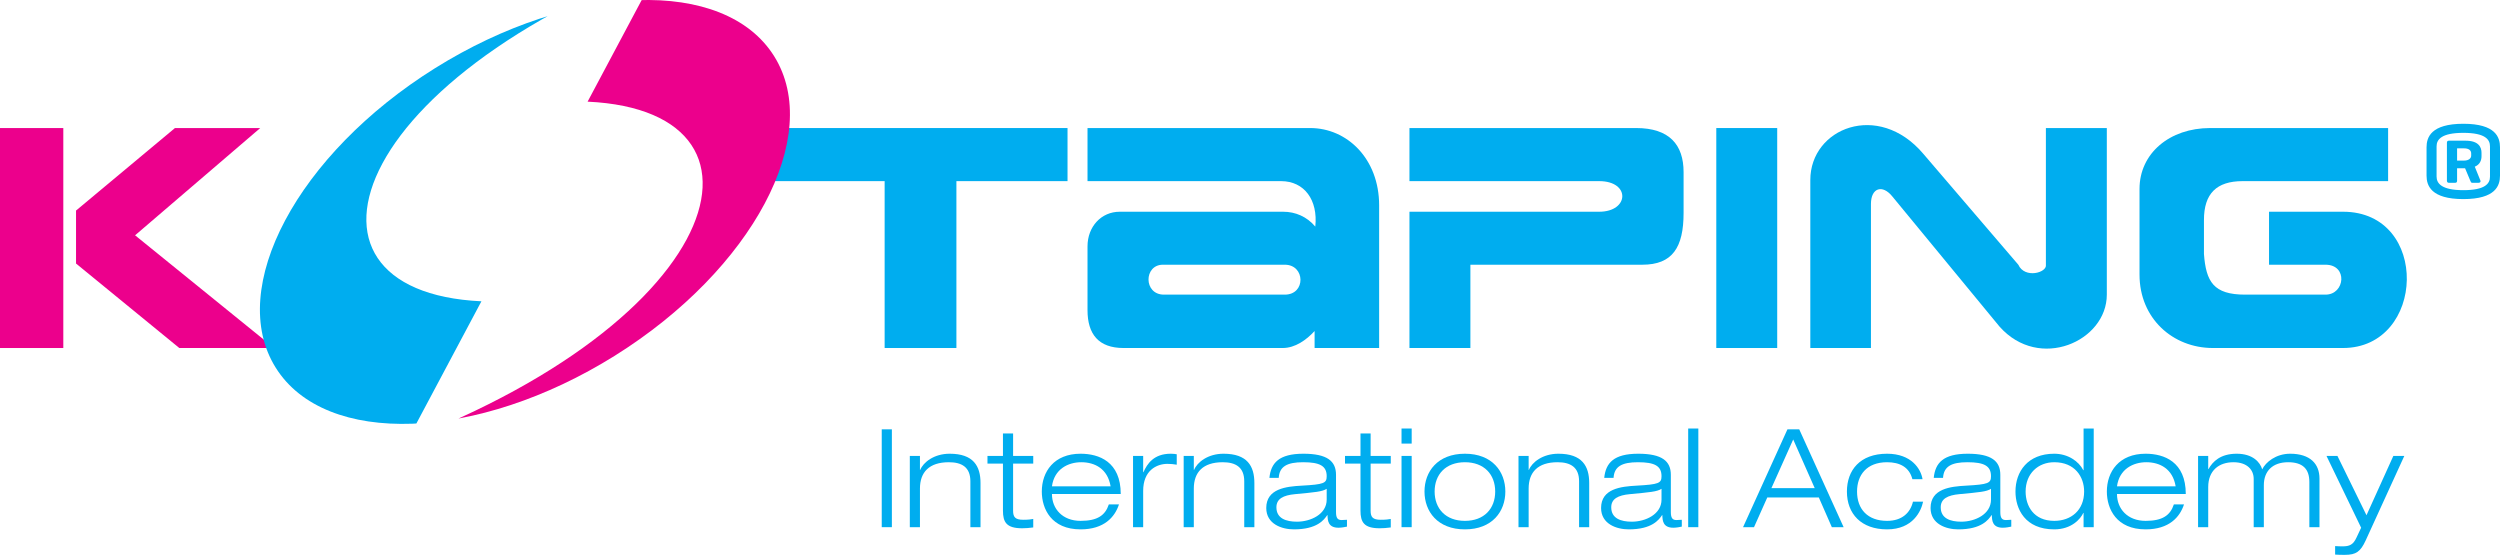 <?xml version="1.0" encoding="UTF-8"?>
<svg xmlns="http://www.w3.org/2000/svg" xmlns:xlink="http://www.w3.org/1999/xlink" width="5587.48pt" height="1240.09pt" viewBox="0 0 5587.48 1240.09" version="1.1">
<defs>
<clipPath id="clip1">
  <path d="M 580 0 L 1608 0 L 1608 948 L 580 948 Z M 580 0 "/>
</clipPath>
<clipPath id="clip2">
  <path d="M 616.191 821.734 C 505.258 644.262 664.719 344.559 972.359 152.359 C 1280 -39.859 1619.309 -51.809 1730.25 125.672 C 1841.18 303.141 1681.711 602.82 1374.07 795.043 C 1066.43 987.266 727.113 999.207 616.191 821.734 Z M 616.191 821.734 "/>
</clipPath>
<clipPath id="clip3">
  <path d="M 781 0 L 1766 0 L 1766 948 L 781 948 Z M 781 0 "/>
</clipPath>
<clipPath id="clip4">
  <path d="M 616.191 821.734 C 505.258 644.262 664.719 344.559 972.359 152.359 C 1280 -39.859 1619.309 -51.809 1730.25 125.672 C 1841.18 303.141 1681.711 602.82 1374.07 795.043 C 1066.43 987.266 727.113 999.207 616.191 821.734 Z M 616.191 821.734 "/>
</clipPath>
<clipPath id="clip5">
  <path d="M 5199 1018 L 5374 1018 L 5374 1240.09 L 5199 1240.09 Z M 5199 1018 "/>
</clipPath>
<clipPath id="clip6">
  <path d="M 5423 276 L 5587.48 276 L 5587.48 445 L 5423 445 Z M 5423 276 "/>
</clipPath>
</defs>
<g id="surface1">
<path style=" stroke:none;fill-rule:nonzero;fill:rgb(0%,67.839%,93.729%);fill-opacity:1;" d="M 1728.82 286.176 L 2385.914 286.176 L 2385.914 404.832 L 2137.559 404.832 L 2137.559 777.797 L 1977.16 777.797 L 1977.16 404.832 L 1728.82 404.832 L 1728.82 286.176 "/>
<path style=" stroke:none;fill-rule:evenodd;fill:rgb(0%,67.839%,93.729%);fill-opacity:1;" d="M 2430.586 286.176 L 2928.188 286.176 C 3010.844 286.176 3082.363 354.852 3082.363 458.949 L 3082.363 777.797 L 2938.117 777.797 L 2938.117 739.836 C 2919.754 759.906 2894.508 777.797 2866.938 777.797 L 2511.047 777.797 C 2455.168 777.797 2430.586 746.723 2430.586 693.152 L 2430.586 550.797 C 2430.586 506.406 2461.293 473.223 2502.633 473.223 L 2867.715 473.223 C 2895.266 473.223 2920.773 484.113 2939.668 506.406 C 2946 447 2915.176 404.832 2863.117 404.832 L 2430.586 404.832 Z M 2599.055 591.633 C 2556.207 591.633 2555.449 658.5 2601.363 658.5 L 2871.531 658.5 C 2919.016 658.5 2917.465 591.633 2871.531 591.633 L 2599.055 591.633 "/>
<path style=" stroke:none;fill-rule:nonzero;fill:rgb(0%,67.839%,93.729%);fill-opacity:1;" d="M 3150.113 286.176 L 3150.113 404.828 L 3574.18 404.828 C 3644.566 404.828 3641.52 473.223 3574.18 473.223 L 3150.113 473.223 L 3150.113 777.797 L 3286.316 777.797 L 3286.316 591.633 L 3670.605 591.633 C 3737.945 591.633 3762.805 553.09 3762.805 475.781 L 3762.805 384.703 C 3762.805 323.477 3731.043 286.176 3656.824 286.176 L 3150.113 286.176 "/>
<path style=" stroke:none;fill-rule:nonzero;fill:rgb(0%,67.839%,93.729%);fill-opacity:1;" d="M 3835.902 286.176 L 3972.051 286.176 L 3972.051 777.793 L 3835.902 777.793 L 3835.902 286.176 "/>
<path style=" stroke:none;fill-rule:nonzero;fill:rgb(0%,67.839%,93.729%);fill-opacity:1;" d="M 4046.039 777.793 L 4181.551 777.793 L 4181.551 455.879 C 4181.551 419.914 4207.148 411.488 4229.332 439.043 L 4468.898 729.883 C 4557.672 830.145 4708.727 762.805 4708.727 658.5 L 4708.727 286.176 L 4572.551 286.176 L 4572.551 591.633 C 4575.699 609.277 4525.406 623.586 4510.902 591.648 L 4298.23 343.375 C 4197.961 225.508 4046.039 286.176 4046.039 402.305 L 4046.039 777.793 "/>
<path style=" stroke:none;fill-rule:nonzero;fill:rgb(0%,67.839%,93.729%);fill-opacity:1;" d="M 5337.406 286.176 L 5337.406 404.828 L 5012.301 404.828 C 4954.121 404.828 4925.66 432.594 4925.828 491.863 L 4925.828 567.629 C 4930.426 629.629 4947.223 658.5 5017.668 658.5 L 5197.516 658.5 C 5241.168 658.5 5248.035 591.633 5197.516 591.633 L 5071.254 591.633 L 5071.254 473.219 L 5236.57 473.219 C 5431.746 473.219 5421.781 777.797 5236.57 777.797 L 4945.723 777.797 C 4856.148 777.797 4781.805 711.527 4781.805 613.902 L 4781.805 422.207 C 4781.805 342.602 4849.285 286.176 4939.59 286.176 L 5337.406 286.176 "/>
<path style=" stroke:none;fill-rule:nonzero;fill:rgb(92.549%,0%,54.9%);fill-opacity:1;" d="M 0 286.211 L 141.496 286.211 L 141.496 777.812 L 0 777.812 L 0 286.211 "/>
<path style=" stroke:none;fill-rule:nonzero;fill:rgb(92.549%,0%,54.9%);fill-opacity:1;" d="M 169.93 470.59 L 390.984 286.211 L 581.598 286.211 L 301.902 525.91 L 612.691 777.812 L 400.758 777.812 L 169.93 588.996 L 169.93 470.59 "/>
<g clip-path="url(#clip1)" clip-rule="nonzero">
<g clip-path="url(#clip2)" clip-rule="nonzero">
<path style=" stroke:none;fill-rule:nonzero;fill:rgb(0%,67.839%,93.729%);fill-opacity:1;" d="M 1075.961 673.398 C 605.316 651.465 779.555 140.871 1607.488 -128.551 L 1550.859 -219.16 L 66.484 517.539 L 838.375 1119.762 L 1075.961 673.398 "/>
</g>
</g>
<g clip-path="url(#clip3)" clip-rule="nonzero">
<g clip-path="url(#clip4)" clip-rule="nonzero">
<path style=" stroke:none;fill-rule:nonzero;fill:rgb(92.549%,0%,54.9%);fill-opacity:1;" d="M 1313.281 227.203 C 1783.918 249.137 1609.676 759.738 781.754 1029.152 L 1135.984 1417.371 L 1952.516 423.598 L 1550.855 -219.16 L 1313.281 227.203 "/>
</g>
</g>
<path style=" stroke:none;fill-rule:nonzero;fill:rgb(0%,67.839%,93.729%);fill-opacity:1;" d="M 1970.668 1178.238 L 1993.328 1178.238 L 1993.328 959.559 L 1970.668 959.559 L 1970.668 1178.238 "/>
<path style=" stroke:none;fill-rule:nonzero;fill:rgb(0%,67.839%,93.729%);fill-opacity:1;" d="M 2168.785 1178.238 L 2191.453 1178.238 L 2191.453 1079.621 C 2191.453 1041.641 2175.535 1014.07 2122.535 1014.07 C 2087.34 1014.07 2063.434 1033.371 2056.699 1050.219 L 2056.082 1050.219 L 2056.082 1018.98 L 2033.426 1018.98 L 2033.426 1178.238 L 2056.082 1178.238 L 2056.082 1091.871 C 2056.082 1055.73 2076.289 1033.07 2120.695 1033.07 C 2149.492 1033.07 2168.785 1044.09 2168.785 1075.629 L 2168.785 1178.238 "/>
<path style=" stroke:none;fill-rule:nonzero;fill:rgb(0%,67.839%,93.729%);fill-opacity:1;" d="M 2241.594 1018.98 L 2206.984 1018.98 L 2206.984 1036.129 L 2241.594 1036.129 L 2241.594 1141.168 C 2241.594 1166.898 2249.246 1180.691 2284.465 1180.691 C 2291.816 1180.691 2300.699 1180.07 2309.285 1178.84 L 2309.285 1159.859 C 2304.98 1160.77 2297.953 1161.691 2286.93 1161.691 C 2268.539 1161.691 2264.262 1155.25 2264.262 1141.488 L 2264.262 1036.129 L 2309.285 1036.129 L 2309.285 1018.98 L 2264.262 1018.98 L 2264.262 968.754 L 2241.594 968.754 L 2241.594 1018.98 "/>
<path style=" stroke:none;fill-rule:evenodd;fill:rgb(0%,67.839%,93.729%);fill-opacity:1;" d="M 2478.207 1127.398 C 2470.246 1151.59 2453.098 1164.129 2415.109 1164.129 C 2374.695 1164.129 2351.105 1137.199 2351.105 1104.109 L 2504.855 1104.109 C 2504.855 1031.84 2456.156 1014.07 2415.109 1014.07 C 2355.699 1014.07 2328.438 1054.211 2328.438 1098.602 C 2328.438 1137.5 2349.891 1183.129 2415.109 1183.129 C 2467.789 1183.129 2491.699 1155.57 2500.875 1127.398 Z M 2351.105 1086.98 C 2356.312 1048.078 2387.539 1033.07 2416.645 1033.07 C 2446.965 1033.07 2475.75 1047.781 2482.188 1086.98 L 2351.105 1086.98 "/>
<path style=" stroke:none;fill-rule:nonzero;fill:rgb(0%,67.839%,93.729%);fill-opacity:1;" d="M 2532.324 1178.238 L 2554.977 1178.238 L 2554.977 1097.078 C 2554.977 1051.738 2584.684 1036.73 2609.191 1036.73 C 2616.227 1036.73 2622.969 1037.359 2630.02 1038.582 L 2630.02 1015.309 C 2626.648 1014.688 2622.969 1014.07 2616.547 1014.07 C 2578.871 1014.07 2563.867 1036.43 2555.59 1055.41 L 2554.977 1055.41 L 2554.977 1018.98 L 2532.324 1018.98 L 2532.324 1178.238 "/>
<path style=" stroke:none;fill-rule:nonzero;fill:rgb(0%,67.839%,93.729%);fill-opacity:1;" d="M 2780.867 1178.238 L 2803.52 1178.238 L 2803.52 1079.621 C 2803.52 1041.641 2787.609 1014.07 2734.617 1014.07 C 2699.395 1014.07 2675.52 1033.371 2668.762 1050.219 L 2668.16 1050.219 L 2668.16 1018.98 L 2645.508 1018.98 L 2645.508 1178.238 L 2668.16 1178.238 L 2668.16 1091.871 C 2668.16 1055.73 2688.387 1033.07 2732.777 1033.07 C 2761.57 1033.07 2780.867 1044.09 2780.867 1075.629 L 2780.867 1178.238 "/>
<path style=" stroke:none;fill-rule:evenodd;fill:rgb(0%,67.839%,93.729%);fill-opacity:1;" d="M 2857.961 1067.98 C 2859.492 1042.559 2876.633 1033.07 2912.48 1033.07 C 2949.828 1033.07 2965.137 1041.34 2965.137 1064.309 C 2965.137 1079.922 2959.008 1082.691 2909.434 1085.43 C 2874.508 1087.281 2830.074 1092.172 2830.074 1135.352 C 2830.074 1171.191 2864.684 1183.129 2891.945 1183.129 C 2943.992 1183.129 2959.301 1161.691 2966.395 1151.289 L 2966.984 1151.289 C 2967.297 1163.828 2968.535 1179.449 2991.477 1179.449 C 2998.844 1179.449 3005.879 1177.922 3010.48 1177 L 3010.48 1161.691 C 3006.492 1162.012 3002.5 1162.309 2998.547 1162.309 C 2989.645 1162.309 2985.988 1157.719 2985.988 1144.531 L 2985.988 1061.238 C 2985.988 1030.621 2966.395 1014.07 2913.074 1014.07 C 2858.59 1014.07 2840.508 1034.609 2837.129 1067.98 Z M 2965.137 1116.68 C 2965.137 1149.441 2929.324 1165.98 2898.703 1165.98 C 2874.195 1165.98 2852.754 1158.641 2852.754 1133.809 C 2852.754 1114.828 2868.082 1106.879 2894.402 1104.43 C 2939.707 1100.141 2955.055 1098.922 2965.137 1092.488 L 2965.137 1116.68 "/>
<path style=" stroke:none;fill-rule:nonzero;fill:rgb(0%,67.839%,93.729%);fill-opacity:1;" d="M 3040.684 1018.98 L 3006.07 1018.98 L 3006.07 1036.129 L 3040.684 1036.129 L 3040.684 1141.172 C 3040.684 1166.898 3048.328 1180.691 3083.531 1180.691 C 3090.914 1180.691 3099.797 1180.07 3108.359 1178.84 L 3108.359 1159.859 C 3104.09 1160.77 3096.996 1161.691 3085.973 1161.691 C 3067.629 1161.691 3063.336 1155.25 3063.336 1141.488 L 3063.336 1036.129 L 3108.359 1036.129 L 3108.359 1018.98 L 3063.336 1018.98 L 3063.336 968.754 L 3040.684 968.754 L 3040.684 1018.98 "/>
<path style=" stroke:none;fill-rule:evenodd;fill:rgb(0%,67.839%,93.729%);fill-opacity:1;" d="M 3132.406 991.422 L 3155.094 991.422 L 3155.094 957.73 L 3132.406 957.73 Z M 3132.406 1178.238 L 3155.094 1178.238 L 3155.094 1018.98 L 3132.406 1018.98 L 3132.406 1178.238 "/>
<path style=" stroke:none;fill-rule:evenodd;fill:rgb(0%,67.839%,93.729%);fill-opacity:1;" d="M 3183.746 1098.602 C 3183.746 1143.012 3212.828 1183.129 3274.07 1183.129 C 3335.352 1183.129 3364.434 1143.012 3364.434 1098.602 C 3364.434 1054.211 3335.352 1014.07 3274.07 1014.07 C 3212.828 1014.07 3183.746 1054.211 3183.746 1098.602 Z M 3206.387 1098.602 C 3206.387 1060.32 3231.219 1033.07 3274.07 1033.07 C 3316.961 1033.07 3341.75 1060.32 3341.75 1098.602 C 3341.75 1136.898 3316.961 1164.129 3274.07 1164.129 C 3231.219 1164.129 3206.387 1136.898 3206.387 1098.602 "/>
<path style=" stroke:none;fill-rule:nonzero;fill:rgb(0%,67.839%,93.729%);fill-opacity:1;" d="M 3529.227 1178.238 L 3551.867 1178.238 L 3551.867 1079.621 C 3551.867 1041.641 3535.938 1014.07 3482.988 1014.07 C 3447.73 1014.07 3423.848 1033.371 3417.113 1050.219 L 3416.504 1050.219 L 3416.504 1018.98 L 3393.82 1018.98 L 3393.82 1178.238 L 3416.504 1178.238 L 3416.504 1091.871 C 3416.504 1055.73 3436.727 1033.07 3481.137 1033.07 C 3509.922 1033.07 3529.227 1044.09 3529.227 1075.629 L 3529.227 1178.238 "/>
<path style=" stroke:none;fill-rule:evenodd;fill:rgb(0%,67.839%,93.729%);fill-opacity:1;" d="M 3606.293 1067.98 C 3607.836 1042.559 3624.996 1033.07 3660.809 1033.07 C 3698.164 1033.07 3713.477 1041.34 3713.477 1064.309 C 3713.477 1079.922 3707.387 1082.691 3657.762 1085.43 C 3622.852 1087.281 3578.414 1092.172 3578.414 1135.352 C 3578.414 1171.191 3613.027 1183.129 3640.305 1183.129 C 3692.375 1183.129 3707.688 1161.691 3714.723 1151.289 L 3715.32 1151.289 C 3715.621 1163.828 3716.867 1179.449 3739.855 1179.449 C 3747.191 1179.449 3754.223 1177.922 3758.812 1177 L 3758.812 1161.691 C 3754.824 1162.012 3750.879 1162.309 3746.891 1162.309 C 3738.012 1162.309 3734.324 1157.719 3734.324 1144.531 L 3734.324 1061.242 C 3734.324 1030.621 3714.723 1014.07 3661.406 1014.07 C 3606.891 1014.07 3588.836 1034.609 3585.445 1067.98 Z M 3713.477 1116.68 C 3713.477 1149.441 3677.664 1165.98 3647.039 1165.98 C 3622.504 1165.98 3601.105 1158.641 3601.105 1133.809 C 3601.105 1114.828 3616.414 1106.879 3642.75 1104.43 C 3688.086 1100.141 3703.398 1098.922 3713.477 1092.488 L 3713.477 1116.68 "/>
<path style=" stroke:none;fill-rule:nonzero;fill:rgb(0%,67.839%,93.729%);fill-opacity:1;" d="M 3773.082 1178.238 L 3795.766 1178.238 L 3795.766 957.73 L 3773.082 957.73 L 3773.082 1178.238 "/>
<path style=" stroke:none;fill-rule:evenodd;fill:rgb(0%,67.839%,93.729%);fill-opacity:1;" d="M 4094.152 1178.238 L 4120.492 1178.238 L 4021.273 959.555 L 3994.934 959.555 L 3895.711 1178.238 L 3920.207 1178.238 L 3949.883 1111.789 L 4065.031 1111.789 Z M 4055.855 1090.941 L 3959.113 1090.941 L 4007.801 982.223 L 4055.855 1090.941 "/>
<path style=" stroke:none;fill-rule:nonzero;fill:rgb(0%,67.839%,93.729%);fill-opacity:1;" d="M 4275.449 1121.27 C 4269.621 1146.078 4250.926 1164.129 4217.566 1164.129 C 4174.375 1164.129 4150.484 1138.102 4150.484 1098.602 C 4150.484 1061.852 4171.926 1033.07 4217.566 1033.07 C 4245.73 1033.07 4267.168 1043.789 4274.207 1071.039 L 4296.859 1071.039 C 4293.219 1048.078 4272.07 1014.07 4217.566 1014.07 C 4157.211 1014.07 4127.836 1050.82 4127.836 1098.602 C 4127.836 1148.52 4159.953 1183.129 4217.566 1183.129 C 4275.449 1183.129 4293.801 1142.09 4298.098 1121.27 L 4275.449 1121.27 "/>
<path style=" stroke:none;fill-rule:evenodd;fill:rgb(0%,67.839%,93.729%);fill-opacity:1;" d="M 4342.691 1067.98 C 4344.234 1042.559 4361.391 1033.07 4397.188 1033.07 C 4434.609 1033.07 4449.859 1041.34 4449.859 1064.309 C 4449.859 1079.918 4443.766 1082.691 4394.152 1085.43 C 4359.238 1087.281 4314.812 1092.168 4314.812 1135.352 C 4314.812 1171.191 4349.422 1183.129 4376.695 1183.129 C 4428.762 1183.129 4444.066 1161.691 4451.102 1151.289 L 4451.707 1151.289 C 4452.012 1163.828 4453.25 1179.449 4476.25 1179.449 C 4483.586 1179.449 4490.621 1177.922 4495.199 1177 L 4495.199 1161.691 C 4491.254 1162.012 4487.254 1162.309 4483.285 1162.309 C 4474.402 1162.309 4470.707 1157.719 4470.707 1144.531 L 4470.707 1061.238 C 4470.707 1030.621 4451.102 1014.07 4397.848 1014.07 C 4343.297 1014.07 4325.234 1034.609 4321.898 1067.98 Z M 4449.859 1116.68 C 4449.859 1149.441 4414.062 1165.98 4383.426 1165.98 C 4358.934 1165.98 4337.508 1158.641 4337.508 1133.809 C 4337.508 1114.828 4352.812 1106.879 4379.148 1104.43 C 4424.488 1100.141 4439.793 1098.918 4449.859 1092.488 L 4449.859 1116.68 "/>
<path style=" stroke:none;fill-rule:evenodd;fill:rgb(0%,67.839%,93.729%);fill-opacity:1;" d="M 4656.773 1178.238 L 4679.453 1178.238 L 4679.453 957.73 L 4656.773 957.73 L 4656.773 1050.82 L 4656.172 1050.82 C 4645.75 1030.621 4621.547 1014.07 4591.23 1014.07 C 4531.836 1014.07 4504.562 1054.211 4504.562 1098.602 C 4504.562 1137.5 4526.008 1183.129 4591.23 1183.129 C 4629.844 1183.129 4650.027 1159.859 4656.172 1146.379 L 4656.773 1146.379 Z M 4658.008 1098.602 C 4658.008 1140.242 4628.926 1164.129 4591.23 1164.129 C 4544.984 1164.129 4527.242 1130.461 4527.242 1098.602 C 4527.242 1058.18 4555.406 1033.07 4591.23 1033.07 C 4637.512 1033.07 4658.008 1065.828 4658.008 1098.602 "/>
<path style=" stroke:none;fill-rule:evenodd;fill:rgb(0%,67.839%,93.729%);fill-opacity:1;" d="M 4858.562 1127.398 C 4850.59 1151.59 4833.449 1164.129 4795.477 1164.129 C 4755.047 1164.129 4731.457 1137.199 4731.457 1104.109 L 4885.207 1104.109 C 4885.207 1031.84 4836.535 1014.07 4795.477 1014.07 C 4736.074 1014.07 4708.801 1054.211 4708.801 1098.602 C 4708.801 1137.5 4730.262 1183.129 4795.477 1183.129 C 4848.164 1183.129 4872.051 1155.57 4881.223 1127.398 Z M 4731.457 1086.98 C 4736.672 1048.078 4767.902 1033.07 4796.973 1033.07 C 4827.305 1033.07 4856.137 1047.781 4862.551 1086.98 L 4731.457 1086.98 "/>
<path style=" stroke:none;fill-rule:nonzero;fill:rgb(0%,67.839%,93.729%);fill-opacity:1;" d="M 5161.375 1178.238 L 5184.02 1178.238 L 5184.02 1069.52 C 5184.02 1036.73 5163.219 1014.07 5118.473 1014.07 C 5086.605 1014.07 5063.672 1033.07 5056.008 1048.98 C 5051.398 1033.07 5034.859 1014.07 4999.047 1014.07 C 4962.602 1014.07 4945.426 1031.539 4935.949 1048.379 L 4935.344 1048.379 L 4935.344 1018.98 L 4912.668 1018.98 L 4912.668 1178.238 L 4935.344 1178.238 L 4935.344 1088.5 C 4935.344 1051.738 4959.23 1033.07 4991.703 1033.07 C 5022.613 1033.07 5036.992 1050.219 5036.992 1070.422 L 5036.992 1178.238 L 5059.668 1178.238 L 5059.668 1084.211 C 5059.668 1053.27 5078.973 1033.07 5113.891 1033.07 C 5146.648 1033.07 5161.375 1048.078 5161.375 1077.16 L 5161.375 1178.238 "/>
<g clip-path="url(#clip5)" clip-rule="nonzero">
<path style=" stroke:none;fill-rule:nonzero;fill:rgb(0%,67.839%,93.729%);fill-opacity:1;" d="M 5289.094 1151.59 L 5224.148 1018.98 L 5199.688 1018.98 L 5277.125 1179.449 L 5266.742 1201.512 C 5259.355 1217.441 5251.445 1221.109 5235.191 1221.109 C 5229.062 1221.109 5223.852 1220.809 5218.973 1220.488 L 5218.973 1239.488 C 5225.699 1240.09 5233.645 1240.09 5240.699 1240.09 C 5265.82 1240.09 5275.609 1233.051 5287.246 1207.941 L 5373.621 1018.98 L 5349.125 1018.98 L 5289.094 1151.59 "/>
</g>
<g clip-path="url(#clip6)" clip-rule="nonzero">
<path style=" stroke:none;fill-rule:nonzero;fill:rgb(0%,67.839%,93.729%);fill-opacity:1;" d="M 5491.562 331.578 L 5491.562 358.875 L 5507.676 358.875 C 5516.758 358.875 5523.066 354.324 5523.066 348.027 L 5523.066 342.777 C 5523.066 335.777 5517.137 331.578 5507.676 331.578 Z M 5531.121 372.527 L 5543.738 403.676 C 5544.766 406.477 5543.016 408.578 5539.18 408.578 L 5525.535 408.578 C 5522.723 408.578 5522.383 406.824 5520.977 403.676 L 5509.422 376.027 L 5491.562 376.027 L 5491.562 403.676 C 5491.562 406.824 5490.535 408.578 5487.039 408.578 L 5473.363 408.578 C 5470.242 408.578 5468.836 406.824 5468.836 403.676 L 5468.836 319.324 C 5468.836 315.824 5470.242 314.426 5473.363 314.426 L 5510.145 314.426 C 5539.863 314.426 5546.172 328.777 5546.172 341.727 L 5546.172 348.727 C 5546.172 357.828 5543.016 367.625 5531.121 372.527 Z M 5565.094 327.023 C 5565.094 311.625 5554.227 296.926 5505.586 296.926 C 5456.941 296.926 5445.734 311.625 5445.734 327.023 L 5445.734 394.578 C 5445.734 409.977 5456.941 425.027 5505.586 425.027 C 5554.227 425.027 5565.094 410.324 5565.094 394.926 Z M 5587.477 392.477 C 5587.477 414.523 5578.016 444.977 5505.586 444.977 C 5433.117 444.977 5423.316 414.523 5423.316 392.477 L 5423.316 329.125 C 5423.316 307.078 5433.117 276.625 5505.586 276.625 C 5578.016 276.625 5587.477 307.078 5587.477 329.125 L 5587.477 392.477 "/>
</g>
</g>
</svg>
